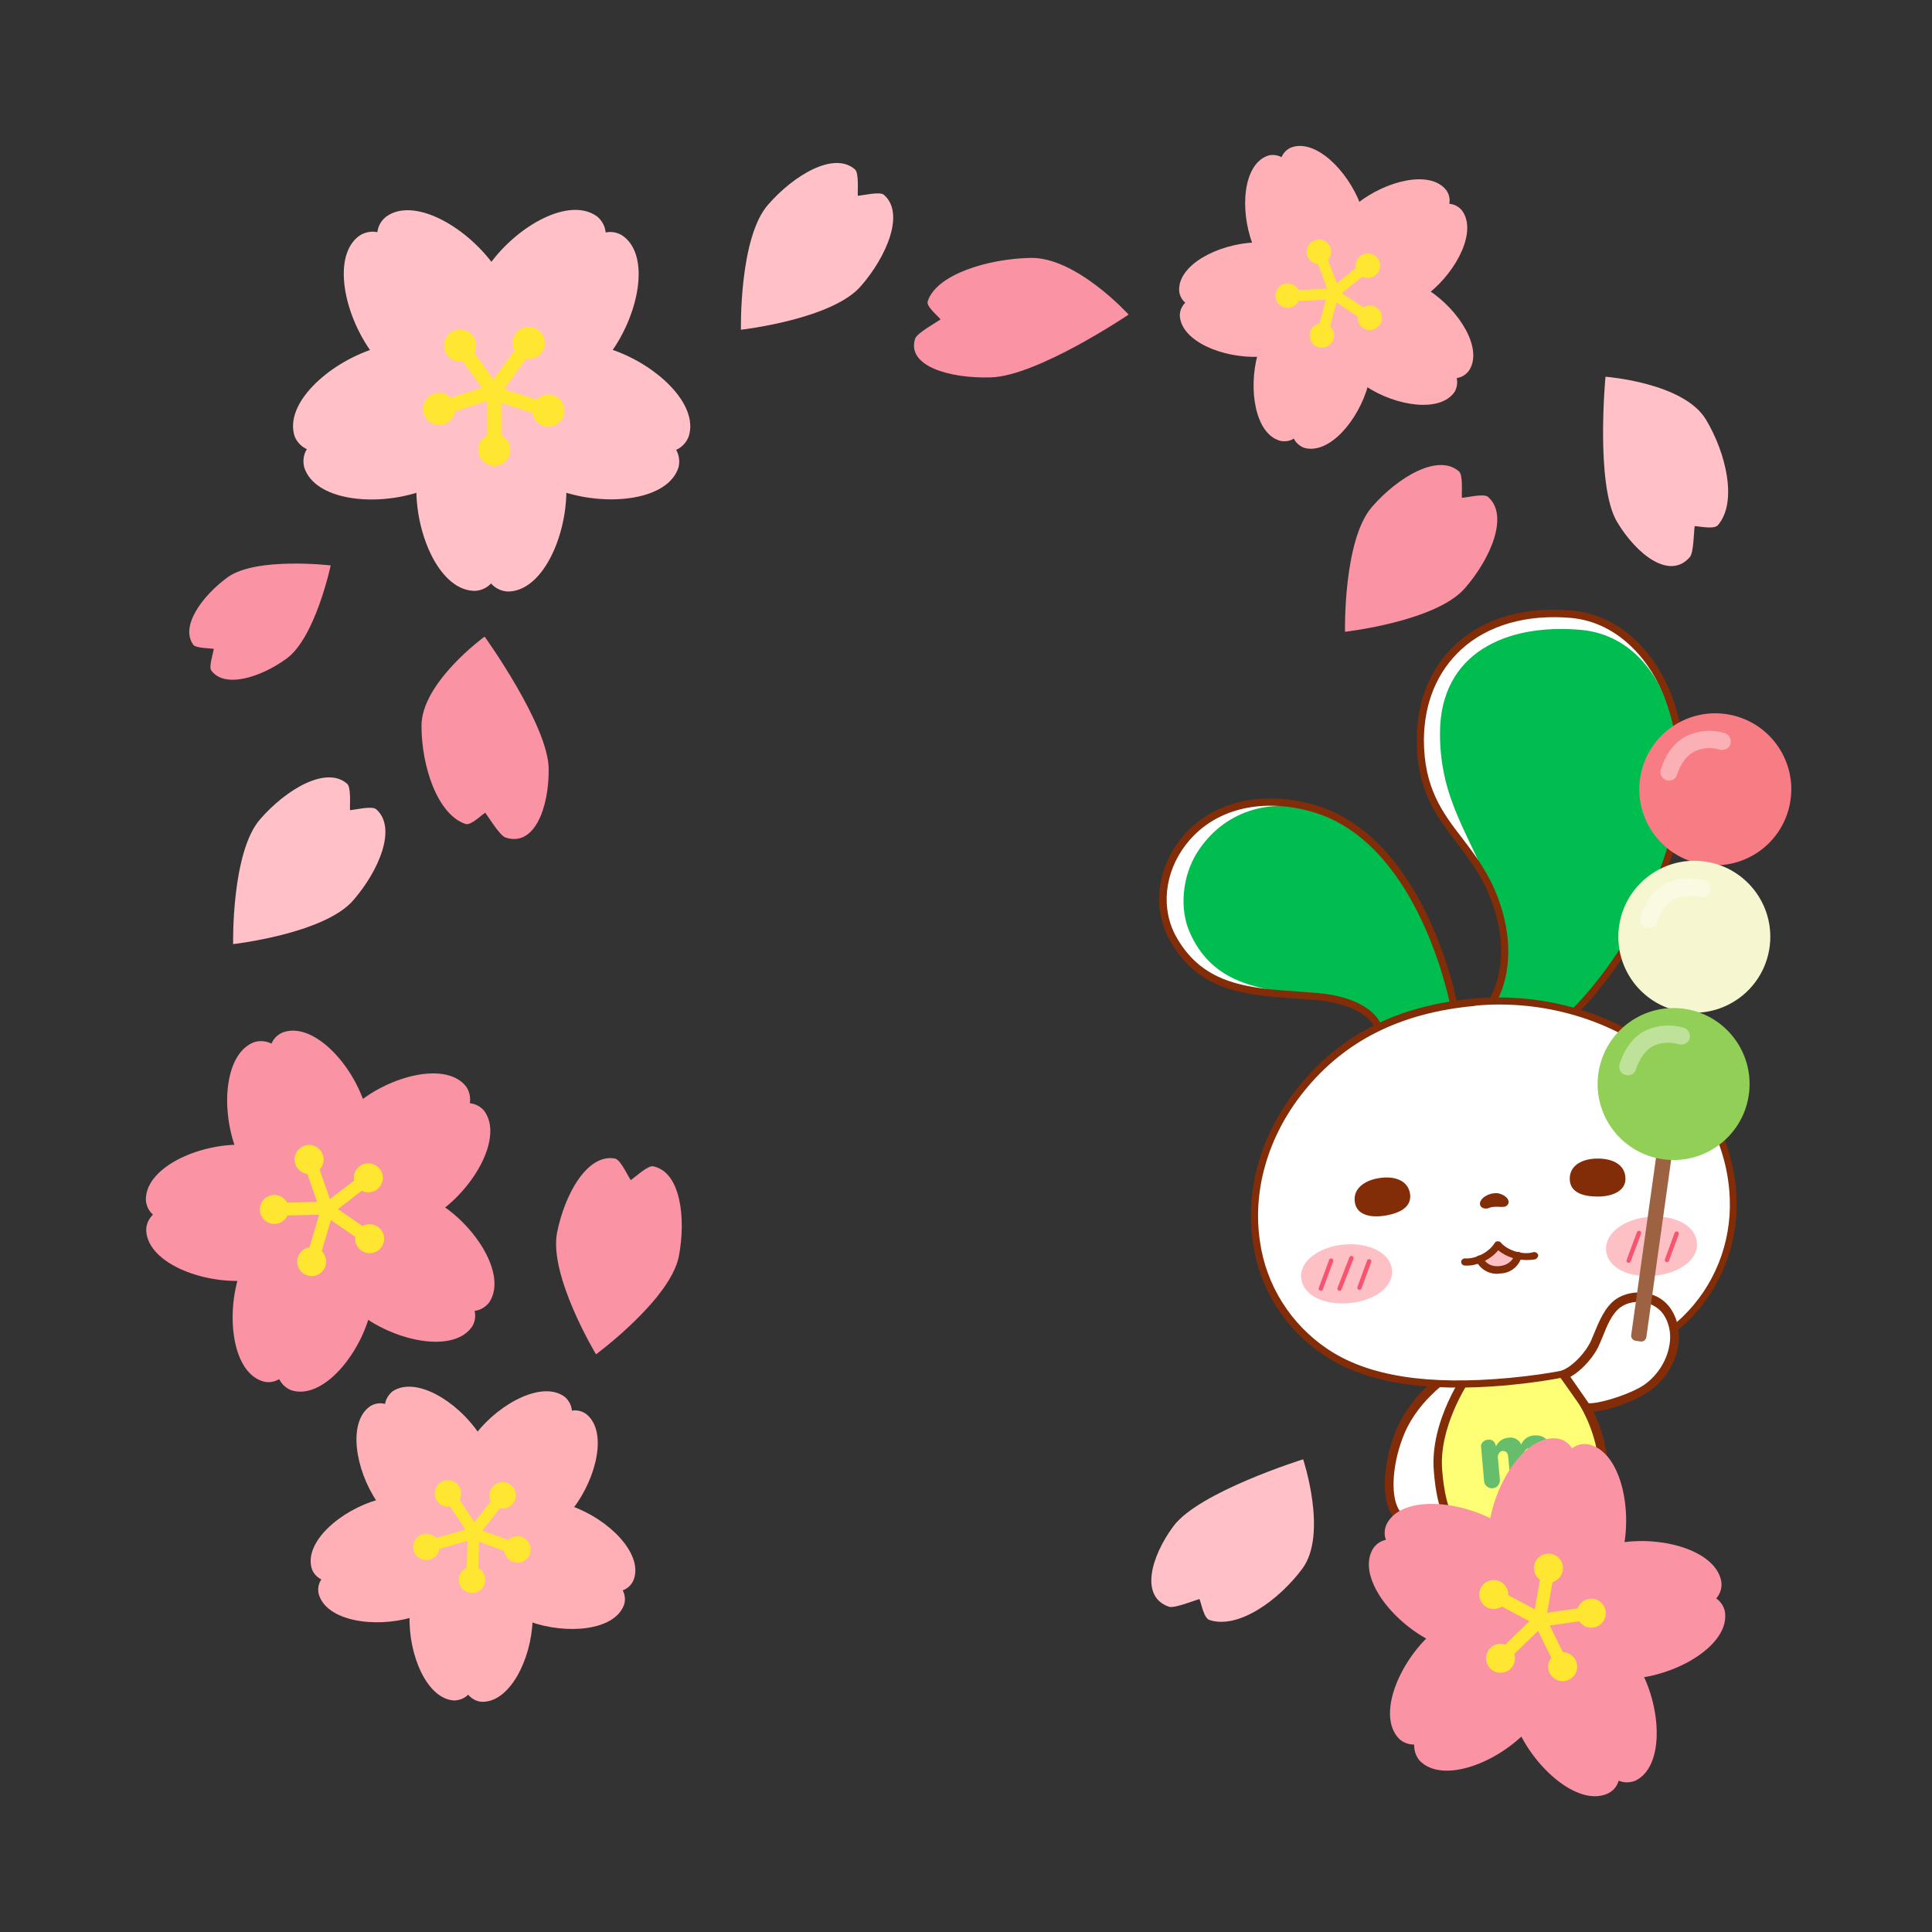 <?xml version="1.0" encoding="utf-8"?>
<!-- Generator: Adobe Illustrator 26.0.1, SVG Export Plug-In . SVG Version: 6.00 Build 0)  -->
<svg version="1.1" id="レイヤー_1" xmlns="http://www.w3.org/2000/svg" xmlns:xlink="http://www.w3.org/1999/xlink" x="0px"
	 y="0px" viewBox="0 0 600 600" style="enable-background:new 0 0 600 600;" xml:space="preserve">
<rect x="0" y="0" width="600" height="600" fill="#333333" stroke="none"/>
<style type="text/css">
	.st0{fill:#FFC0C8;}
	.st1{fill:#FFE631;}
	.st2{fill:#FFB0B6;}
	.st3{fill:#FA93A4;}
	.st4{fill:#FFFFFF;}
	.st5{fill:#832C08;}
	.st6{fill:#FFFF75;}
	.st7{fill:#FDC1C5;}
	.st8{fill:#00BD50;}
	.st9{fill:none;stroke:#F85471;stroke-width:1.35;stroke-linecap:round;stroke-linejoin:round;}
	.st10{fill:#66BD6C;}
	.st11{fill:#9D6241;}
	.st12{fill:#F87C83;}
	.st13{opacity:0.4;}
	.st14{fill:#F6F7D0;}
	.st15{fill:#92CF56;}
</style>
<g id="レイヤー_1_00000025432384508515502760000008519650189607176066_">
	<path class="st0" d="M152.7,121c9,0,23.2,14.7,23.2,31.2c0,14.8-7.6,31.5-18.2,31.5c-2-0.1-3.9-1-5.2-2.5c-1.3,1.4-3.1,2.2-5,2.3
		c-10.6,0-18.2-16.7-18.2-31.5C129.3,135.5,143.7,121,152.7,121z"/>
	<path class="st0" d="M152.6,120.8c2.8-8.5,21.1-17.5,36.9-12.4c14.1,4.6,27.6,17,24.4,27.1c-0.7,1.9-2.1,3.4-3.9,4.2
		c0.9,1.7,1.2,3.6,0.7,5.5c-3.3,10.1-21.5,12.1-35.6,7.6C159.2,147.6,149.8,129.4,152.6,120.8z"/>
	<path class="st0" d="M152.5,120.9c-7.2-5.3-10.1-25.5-0.4-38.9c8.7-12,24.7-21,33.3-14.8c1.5,1.2,2.5,3,2.7,5
		c1.9-0.4,3.8,0,5.4,1.1c8.5,6.2,4.9,24.2-3.8,36.2C180,122.8,159.8,126.2,152.5,120.9z"/>
	<path class="st0" d="M152.5,121c-7.2,5.3-27.4,1.8-37.1-11.6c-8.7-12-12.3-30-3.8-36.2c1.7-1.1,3.7-1.5,5.6-1.1
		c0.2-1.9,1.2-3.6,2.7-4.8c8.5-6.2,24.5,2.8,33.3,14.8C162.9,95.5,159.8,115.7,152.5,121z"/>
	<path class="st0" d="M152.6,121.1c2.8,8.5-6.8,26.6-22.5,31.7c-14.1,4.6-32.3,2.5-35.6-7.6c-0.5-1.9-0.3-4,0.8-5.7
		c-1.7-0.8-3.1-2.2-3.8-4c-3.3-10.1,10.3-22.5,24.3-27.1C131.5,103.3,149.8,112.5,152.6,121.1z"/>
	<path class="st1" d="M153.2,123.7c-0.7,0-1.4-0.3-1.8-0.9l-8.2-11.3c-0.7-1-0.5-2.4,0.5-3.1s2.4-0.5,3.1,0.5l0,0l8.2,11.3
		c0.7,1,0.5,2.3-0.5,3.1C154.2,123.5,153.7,123.7,153.2,123.7z"/>
	<circle class="st1" cx="142.9" cy="107.3" r="5"/>
	<path class="st1" d="M153.9,122.9c-1.2,0-2.2-1-2.2-2.2c0-0.5,0.1-0.9,0.4-1.3l8.2-11.3c0.7-1,2.1-1.2,3.1-0.5s1.2,2.1,0.5,3.1l0,0
		l-8.2,11.3C155.3,122.6,154.6,122.9,153.9,122.9z"/>
	<circle class="st1" cx="164.2" cy="106.5" r="5"/>
	<path class="st1" d="M139.9,128.1c-1.2,0-2.2-1-2.2-2.2c0-0.9,0.6-1.8,1.5-2.1l13.3-4.3c1.2-0.4,2.4,0.3,2.8,1.4
		c0.4,1.2-0.3,2.4-1.4,2.8l0,0l-13.3,4.3C140.3,128.1,140.1,128.1,139.9,128.1z"/>
	<circle class="st1" cx="136.4" cy="127" r="5"/>
	<path class="st1" d="M153.5,138.3c-1.2,0-2.2-1-2.2-2.2v-14c0-1.2,1-2.2,2.2-2.2c1.2,0,2.2,1,2.2,2.2c0,0,0,0,0,0v14
		C155.7,137.3,154.7,138.3,153.5,138.3C153.5,138.3,153.5,138.3,153.5,138.3z"/>
	<circle class="st1" cx="153.5" cy="139.7" r="5"/>
	<path class="st1" d="M166.9,128.6c-0.2,0-0.5,0-0.7-0.1l-13.3-4.3c-1.1-0.4-1.7-1.7-1.3-2.8c0.4-1.1,1.5-1.7,2.6-1.3l13.3,4.3
		c1.2,0.4,1.8,1.6,1.4,2.8C168.7,128,167.8,128.6,166.9,128.6L166.9,128.6z"/>
	<circle class="st1" cx="170.3" cy="127.5" r="5"/>
	<path class="st2" d="M147.1,476.9c-5.8-4.5-7.6-21.1,0.8-31.8c7.5-9.5,20.8-16.5,27.6-11.2c1.2,1.1,2,2.6,2.1,4.2
		c1.5-0.3,3.1,0.1,4.4,1c6.8,5.3,3.3,19.9-4.1,29.5C169.6,479.3,153,481.4,147.1,476.9z"/>
	<path class="st2" d="M147.1,477c-6.1,4.1-22.4,0.7-30-10.6c-6.8-10-9.2-24.9-2.1-29.7c1.4-0.9,3.1-1.1,4.6-0.7
		c0.2-1.5,1.1-2.9,2.3-3.9c7.2-4.8,20,3,26.8,13C156.3,456.4,153.3,472.9,147.1,477z"/>
	<path class="st2" d="M147.2,477c2,7-6.3,21.5-19.3,25.3c-11.7,3.4-26.5,1.1-28.9-7.2c-0.4-1.6-0.1-3.3,0.8-4.6
		c-1.4-0.7-2.5-1.9-3-3.4c-2.4-8.3,9-18.1,20.7-21.4C130.5,461.9,145.2,469.9,147.2,477z"/>
	<path class="st2" d="M147.3,477c7.3,0.2,18.5,12.6,18.1,26.2c-0.4,12.1-7.1,25.6-15.8,25.3c-1.6-0.1-3.1-0.9-4.2-2.2
		c-1.1,1.1-2.6,1.7-4.2,1.8c-8.6-0.3-14.4-14.2-14-26.3C127.8,488.2,139.9,476.7,147.3,477z"/>
	<path class="st2" d="M147.2,476.9c2.5-6.9,17.8-13.7,30.5-9.1c11.4,4.1,22.1,14.7,19.1,22.8c-0.6,1.5-1.8,2.7-3.4,3.3
		c0.7,1.4,0.9,3,0.4,4.5c-3,8.1-17.9,9.3-29.3,5.2C151.9,498.9,144.7,483.8,147.2,476.9z"/>
	<path class="st1" d="M148.2,474.9c0.5,0.4,0.7,0.9,0.7,1.5l-0.4,11.4c0,1-0.9,1.8-1.9,1.7c-1,0-1.8-0.9-1.7-1.9l0.4-11.4
		c0-1,0.9-1.8,1.9-1.7C147.5,474.5,147.9,474.6,148.2,474.9z"/>
	<circle class="st1" cx="146.6" cy="490.6" r="4.1"/>
	<path class="st1" d="M147.4,475c0.8,0.6,0.9,1.7,0.3,2.5c-0.2,0.3-0.6,0.5-0.9,0.6l-11,3.1c-0.9,0.3-1.9-0.3-2.2-1.2c0,0,0,0,0,0
		c-0.3-1,0.3-2,1.2-2.2l11-3.1C146.3,474.5,146.9,474.6,147.4,475z"/>
	<circle class="st1" cx="132.4" cy="480.4" r="4.1"/>
	<path class="st1" d="M159,478.8c0.8,0.6,0.9,1.7,0.3,2.5c-0.5,0.6-1.3,0.8-2,0.6l-10.7-3.9c-0.9-0.3-1.5-1.3-1.2-2.3
		c0.3-0.9,1.3-1.5,2.3-1.2c0,0,0.1,0,0.1,0.1l10.7,3.9C158.7,478.6,158.9,478.7,159,478.8z"/>
	<circle class="st1" cx="160.7" cy="481.2" r="4.1"/>
	<path class="st1" d="M155.4,465.3c0.8,0.6,0.9,1.7,0.3,2.5l-7,9c-0.6,0.8-1.7,0.9-2.5,0.3s-0.9-1.7-0.3-2.5l7-9
		C153.4,464.9,154.6,464.7,155.4,465.3C155.4,465.3,155.4,465.3,155.4,465.3z"/>
	<circle class="st1" cx="156.1" cy="464.4" r="4.1"/>
	<path class="st1" d="M141.9,464.8c0.2,0.1,0.3,0.3,0.4,0.4l6.4,9.5c0.6,0.8,0.3,1.9-0.5,2.5s-1.9,0.3-2.5-0.5l-6.4-9.5
		c-0.6-0.8-0.4-1.9,0.5-2.5C140.3,464.3,141.2,464.3,141.9,464.8L141.9,464.8z"/>
	<circle class="st1" cx="139.1" cy="463.8" r="4.1"/>
	<path class="st2" d="M414,91.8c-4.2-5.3-2.3-20.8,7.6-28.7c8.9-7,22.5-10.4,27.5-4.1c0.9,1.2,1.3,2.8,1,4.3
		c1.5,0.1,2.8,0.8,3.8,1.9c5,6.3-1.3,18.8-10.2,25.9C433.9,98.9,418.3,97.2,414,91.8z"/>
	<path class="st2" d="M414,91.9c-6.4,2.4-20.5-4.3-25-16.1c-4-10.6-3-24.6,4.6-27.4c1.4-0.5,3-0.3,4.4,0.4c0.6-1.4,1.6-2.4,3-3
		c7.5-2.8,17.5,7.1,21.5,17.7C426.8,75.2,420.5,89.5,414,91.9z"/>
	<path class="st2" d="M414.1,92c0.3,6.8-10.4,18.2-23,18.8c-11.3,0.5-24.3-4.8-24.7-12.8c0-1.5,0.6-2.9,1.7-4
		c-1.1-0.9-1.8-2.3-1.9-3.7c-0.4-8.1,12.1-14.5,23.4-15C402.2,74.6,413.8,85.1,414.1,92z"/>
	<path class="st2" d="M414.2,91.9c6.6,1.8,14.1,15.5,10.7,27.7c-3,10.9-12,21.6-19.8,19.5c-1.4-0.5-2.6-1.5-3.3-2.9
		c-1.2,0.8-2.7,1-4.2,0.7c-7.8-2.1-10-16-7-26.9C394,97.9,407.5,90.1,414.2,91.9z"/>
	<path class="st2" d="M414.1,91.8c3.8-5.7,19.1-8.6,29.7-1.6c9.4,6.2,16.9,18.1,12.4,24.9c-0.9,1.2-2.2,2.1-3.8,2.3
		c0.3,1.4,0.1,2.9-0.6,4.2c-4.4,6.7-18.3,4.6-27.7-1.7C413.6,112.9,410.3,97.6,414.1,91.8z"/>
	<path class="st1" d="M415.4,90.2c0.3,0.4,0.5,1,0.3,1.5l-2.8,10.3c-0.2,0.9-1.2,1.4-2.1,1.2c-0.9-0.2-1.4-1.2-1.2-2.1l2.8-10.3
		c0.2-0.9,1.2-1.4,2.1-1.2c0,0,0,0,0,0C414.9,89.7,415.2,89.9,415.4,90.2z"/>
	<circle class="st1" cx="410.5" cy="104.2" r="3.8"/>
	<path class="st1" d="M414.6,90.2c0.6,0.7,0.4,1.8-0.3,2.4c-0.3,0.2-0.6,0.3-1,0.4l-10.7,0.5c-0.9,0-1.7-0.7-1.8-1.6
		s0.7-1.7,1.6-1.8l10.6-0.5C413.8,89.5,414.3,89.7,414.6,90.2z"/>
	<circle class="st1" cx="399.9" cy="91.8" r="3.8"/>
	<path class="st1" d="M424.4,96.1c0.6,0.7,0.5,1.8-0.3,2.4c-0.6,0.5-1.4,0.5-2,0.1l-8.9-5.9c-0.8-0.5-1-1.6-0.5-2.3
		c0.5-0.8,1.5-1,2.3-0.5c0,0,0,0,0,0l8.9,5.9C424.2,95.8,424.3,96,424.4,96.1z"/>
	<circle class="st1" cx="425.4" cy="98.7" r="3.8"/>
	<path class="st1" d="M424,83.1c0.6,0.7,0.5,1.8-0.3,2.3c0,0,0,0,0,0l-8.3,6.7c-0.7,0.6-1.8,0.4-2.4-0.3c-0.5-0.7-0.4-1.7,0.3-2.3
		l8.3-6.7C422.4,82.3,423.4,82.4,424,83.1C424,83.1,424,83.1,424,83.1z"/>
	<circle class="st1" cx="424.8" cy="82.5" r="3.8"/>
	<path class="st1" d="M411.9,79.7c0.1,0.1,0.2,0.3,0.3,0.5l3.8,10c0.3,0.9-0.1,1.8-1,2.2c-0.9,0.3-1.8-0.1-2.2-1l0,0l-3.7-10
		c-0.3-0.9,0.1-1.8,1-2.2C410.6,78.9,411.4,79.2,411.9,79.7L411.9,79.7z"/>
	<circle class="st1" cx="409.6" cy="78.2" r="3.8"/>
	<path class="st3" d="M185.1,420.6c0,0-14.7-24.4-12.1-37.8c2.4-12,9.4-24.6,18-23c1.7,0.3,3.9,5.3,4.9,6.7c1.3-0.9,5.3-4.6,6.9-4.3
		c8.6,1.7,10.3,16.1,8,28.1C208,403.7,185.1,420.6,185.1,420.6z"/>
	<path class="st3" d="M417.7,196.2c0,0-0.6-28.5,8.4-38.8c8-9.2,20.5-16.7,27-11c1.3,1.1,0.8,6.6,0.9,8.2c1.6-0.1,6.9-1.4,8.1-0.3
		c6.6,5.7,0.9,19.1-7.1,28.3C446.1,193,417.7,196.2,417.7,196.2z"/>
	<path class="st0" d="M72.4,293.2c0,0-0.6-28.5,8.4-38.8c8-9.2,20.5-16.7,27-11c1.3,1.1,0.8,6.6,0.9,8.2c1.6-0.1,6.8-1.4,8.1-0.3
		c6.6,5.7,0.9,19.1-7.1,28.3C100.7,290,72.4,293.2,72.4,293.2z"/>
	<path class="st0" d="M230.1,102.4c0,0-0.6-28.5,8.4-38.8c8-9.2,20.5-16.7,27-11c1.3,1.1,0.8,6.6,0.9,8.2c1.6-0.1,6.9-1.4,8.1-0.3
		c6.6,5.7,0.9,19.1-7.1,28.3C258.5,99.2,230.1,102.4,230.1,102.4z"/>
	<path class="st3" d="M350.5,97.7c0,0-28.3,19.1-42.8,19.5c-13,0.4-26.2-3.6-23.5-12c0.5-1.7,6.3-4.9,7.9-6c-0.8-1.1-4.5-4-4-5.6
		c2.7-8.4,18.7-13.2,31.7-13.5C334.1,79.6,350.5,97.7,350.5,97.7z"/>
	<path class="st2" d="M471.5,398.5c0,0-23.1-4.7-32.3-14.8c-8.2-9-19.4-20.3-12.9-26.1c1.3-1.1,6.6,0,8.3,0.1c0.1-1.6-0.5-7,0.7-8.1
		c6.5-5.9,19,1.3,27.3,10.3C471.7,370,471.5,398.5,471.5,398.5z"/>
	<path class="st3" d="M150.5,197.7c0,0,19.8,27.5,19.9,41.1c0.1,12.2-4.5,24.3-13.4,21.3c-1.8-0.6-5.1-6.1-6.3-7.7
		c-1.2,0.7-4.4,4-6.1,3.5c-8.9-3-13.7-18.2-13.7-30.4C130.8,212,150.5,197.7,150.5,197.7z"/>
	<path class="st3" d="M102.7,175.6c0,0-4.8,22.6-13.8,29c-8,5.8-19.2,9.3-23.3,3.6c-0.8-1.1,0.6-5.3,0.8-6.7
		c-1.3-0.2-5.7-0.2-6.4-1.3c-4.1-5.7,2.8-15.2,10.8-21C79.7,172.9,102.7,175.6,102.7,175.6z"/>
	<path class="st0" d="M498.6,117c0,0,24.3,1.8,31.2,13.3c6.2,10.3,9.9,25.6,3.7,32.8c-1.2,1.4-5.8,0.3-7.2,0.3
		c-0.3,1.9-0.3,8.2-1.5,9.6c-6.2,7.2-16.4-0.6-22.6-10.9C495.4,150.7,498.6,117,498.6,117z"/>
	<path class="st0" d="M404.7,453.2c0,0,7.7,23.1-0.2,33.9c-7.1,9.6-19.8,19-28.9,16c-1.8-0.6-2.5-5.2-3.1-6.5
		c-1.8,0.5-7.7,2.9-9.4,2.4c-9.1-3-5.8-15.4,1.3-25C372.3,463.3,404.7,453.2,404.7,453.2z"/>
	<g>
		<path class="st4" d="M450.7,426.5c0,0-10.9,6.6-15.8,18.1s-5.3,26.7,2.4,27.9c2.3,0.4,4.9-1.9,4.9-1.9s2.8,4.9,7.1-2.9
			s10.4-39.1,10.4-39.1"/>
		<path class="st5" d="M437.8,473.8c-0.2,0-0.5,0-0.7-0.1c-2.2-0.3-4-1.7-5.2-3.9c-3.4-6.1-1.7-17.7,1.8-25.9
			c4.9-11.7,15.8-18.4,16.3-18.7c0.6-0.4,1.5-0.2,1.9,0.5c0.4,0.6,0.2,1.5-0.5,1.9c-0.1,0.1-10.6,6.6-15.2,17.5
			c-3.7,8.7-4.5,18.9-1.9,23.5c0.8,1.5,1.9,2.3,3.3,2.5c1.4,0.2,3.3-1.1,3.8-1.6c0.3-0.3,0.7-0.4,1.1-0.3c0.4,0.1,0.7,0.3,0.9,0.7
			l0,0c0,0,0.5,0.8,1.2,0.8c0,0,0,0,0,0c0.4,0,1.6-0.3,3.5-3.7c4.2-7.5,10.2-38.4,10.3-38.7c0.1-0.7,0.9-1.2,1.6-1.1
			c0.7,0.1,1.2,0.9,1.1,1.6c-0.2,1.3-6.2,31.7-10.5,39.5c-1.9,3.4-3.8,5.1-5.9,5.1c0,0,0,0,0,0c-1.1,0-2-0.5-2.6-1
			C441,473,439.5,473.8,437.8,473.8z"/>
	</g>
	<g>
		<path class="st6" d="M456.7,425.9c0,0-11.5,15.5-10.1,31c1,11.4,4,28,28.1,25.9c19-1.7,24.2-15.9,23-29
			c-1.6-17.7-15.2-30.2-15.2-30.2L456.7,425.9z"/>
		<path class="st5" d="M470.7,484.3c-9,0-15.7-2.9-19.8-8.6c-4-5.5-5.1-12.5-5.6-18.7c-1.4-15.8,9.8-31.3,10.3-31.9
			c0.2-0.3,0.6-0.5,1-0.5l25.9-2.3c0.4,0,0.7,0.1,1,0.3c0.6,0.5,14,13,15.7,31c0.8,8.6-1.2,16.3-5.7,21.7c-4.2,5.1-10.5,8-18.5,8.8
			C473.4,484.3,472.1,484.3,470.7,484.3z M457.4,427.2c-1.9,2.7-10.7,16.3-9.5,29.6c0.5,5.8,1.5,12.4,5.1,17.3
			c4.3,5.8,11.3,8.2,21.6,7.3c7.3-0.7,13-3.3,16.7-7.8c4-4.8,5.8-11.8,5.1-19.7c-1.4-15.3-12.1-26.6-14.4-28.9L457.4,427.2z"/>
	</g>
	<path class="st4" d="M468.1,428.9c-25.4,2.3-43.9-0.7-56.5-9.2c-11.6-7.8-19.3-20.1-21.3-34c-2.4-16.1,2.6-33.4,13.8-47.3
		c6.2-7.9,14.1-14.3,23-18.8l1.1-0.5l-0.5-1.1c-0.4-0.8-3.9-7.6-19.8-8.8l-4-0.3c-16.4-1.1-30.5-2-39.2-17.2
		c-5.3-9.2-4.2-21,2.8-30.1c5.5-7.1,13.5-11.4,23.2-12.2c5.6-0.5,11.2,0.1,16.6,1.6c31.4,8.6,42,51.5,43.8,60l0.2,1.2l1.2-0.2
		c2-0.3,3.7-0.5,5.3-0.6h0.1c1.4-0.1,3-0.2,4.8-0.3h0.7l0.4-0.6c1.7-3,6.7-14,0.5-31.1c-2.9-7.8-7-13.3-11-18.6
		c-6.2-8.2-12.1-16-12.1-31.2c0-11.8,4.1-21.7,11.9-28.8c6.2-5.7,14.7-9.1,24.4-10c3.5-0.3,7-0.3,10.4,0c15.7,1.4,25.9,14.3,30.1,26
		s5.5,25.6,3.2,36.5c-7,33.3-27.2,55.4-31.2,59.5l-1.5,1.5l2,0.6c9.2,2.8,17.9,7.3,25.4,13.4c13.5,11.7,21.6,27.8,22.1,44.1
		c0.5,13.9-4.9,27.5-14.9,37.2c-11,10.5-28.7,16.8-54.2,19.2L468.1,428.9z"/>
	<path class="st7" d="M527,385.9c0.5,5.3-5.5,9.6-13.3,10.3s-14.4-2.4-14.9-7.8s5.5-9.8,13.3-10.5
		C519.9,377.2,526.6,380.5,527,385.9z"/>
	<path class="st7" d="M404.1,396.9c0.5,5.4,7.1,8.5,14.9,7.8s13.8-5,13.3-10.3s-7.1-8.6-14.9-7.9S403.6,391.6,404.1,396.9z"/>
	<path class="st8" d="M463.7,310.4c1.6-2.7,6.7-13.8,0.5-31c-7.3-19.9-17-30.4-17-51.6c0-25.1,20.7-34.2,43.6-32.2
		c12.9,1.1,22.3,10,27.1,23.1c4.4,12.1,5.7,24,3.5,34.6c-8,37.8-32.2,60.5-32.2,60.5C480.8,312,472.3,310.9,463.7,310.4z"/>
	<path class="st8" d="M427.8,318.5c0,0-4.5-8.5-21.4-9.7c-18-1.3-30.5-4.8-36.9-19.2c-3.3-7.4-2.3-17.5,2.2-24.7
		c8.2-13.1,22.8-17.2,36.4-13.1c32.2,9.7,42.1,54.1,43.4,60.3C443.3,313.4,435.4,315.5,427.8,318.5z"/>
	<line class="st9" x1="509" y1="382.9" x2="505.8" y2="391.5"/>
	<line class="st9" x1="515.2" y1="382.1" x2="511.5" y2="391.6"/>
	<line class="st9" x1="520.7" y1="383.1" x2="517.7" y2="391.3"/>
	<line class="st9" x1="413.4" y1="391.5" x2="410.2" y2="400.2"/>
	<line class="st9" x1="419.7" y1="390.7" x2="416" y2="400.2"/>
	<line class="st9" x1="425.2" y1="391.7" x2="422.2" y2="399.9"/>
	<path class="st7" d="M459.3,390.8c1.7,3.3,5.7,4.6,9,2.9c1.6-0.8,2.9-2.3,3.4-4.1l-6.3-2.3L459.3,390.8z"/>
	<path class="st5" d="M489.3,315c-0.6,0.1-1.2-0.4-1.2-1c0-0.4,0.1-0.7,0.4-0.9c0.2-0.2,24.1-23,31.9-59.9c2.3-10.7,1-24.5-3.2-35.9
		s-14.1-24-29.3-25.4c-13.7-1.2-25.8,2.2-34.1,9.8c-7.5,6.9-11.5,16.6-11.6,28c0,14.9,5.7,22.6,11.9,30.6
		c4.1,5.4,8.3,10.9,11.2,18.8c6.4,17.5,1.2,28.8-0.5,31.9c-0.3,0.6-1,0.8-1.6,0.4s-0.8-1-0.4-1.6c1.6-2.9,6.5-13.5,0.4-30
		c-2.8-7.6-6.9-13-10.9-18.2c-6.4-8.4-12.4-16.3-12.3-32c0-12.1,4.3-22.4,12.3-29.7c8.7-8,21.4-11.6,35.8-10.3
		c16.3,1.4,26.8,14.8,31.2,26.8c4.3,11.8,5.6,26.1,3.2,37.2c-8,37.7-32.3,60.9-32.5,61.1C489.8,314.9,489.6,315,489.3,315z"/>
	<path class="st5" d="M427.7,319.3c-0.5,0-1-0.3-1.1-0.7c0-0.1-3-6.9-18.8-8.1l-4-0.3c-16.7-1.1-31.2-2-40.3-17.8
		c-5.6-9.6-4.4-22,2.9-31.5c8.9-11.5,24.3-15.7,41.2-11.1c33.3,9.1,43.8,56.2,44.9,61.5c0.1,0.6-0.3,1.2-1,1.3
		c-0.6,0.1-1.1-0.3-1.2-0.8c-1.1-5.2-11.3-51-43.2-59.8c-16-4.4-30.5-0.5-38.8,10.3c-6.8,8.8-7.9,20.2-2.8,29
		C374,306,387.9,306.9,404,308l4,0.3c17.5,1.2,20.6,9.2,20.7,9.5c0.2,0.6-0.1,1.2-0.7,1.4C427.9,319.3,427.8,319.3,427.7,319.3z"/>
	<path class="st5" d="M468.2,430.2c-25.7,2.3-44.5-0.8-57.3-9.5c-11.9-8-19.8-20.6-21.8-34.8c-2.5-16.5,2.6-34.1,14.1-48.3
		c13.2-16.4,31-25.4,54.7-27.5h0.1c21.5-1.9,43.4,4.5,58.8,17.2l0,0c13.8,12,22,28.4,22.5,45c0.5,14.3-5,28.2-15.3,38.2
		c-11.2,10.7-29.1,17.1-54.9,19.6L468.2,430.2z M458,312.4c-23,2.1-40.4,10.8-53.1,26.6c-11.1,13.8-16,30.7-13.6,46.6
		c1.9,13.5,9.5,25.6,20.9,33.3c12.6,8.5,31.1,11.4,56.8,9c25.3-2.4,42.8-8.6,53.6-19c9.8-9.5,15.1-22.8,14.6-36.5
		c-0.5-16-8.4-31.8-21.7-43.4c-15-12.3-36.3-18.6-57.2-16.7L458,312.4z"/>
	<path class="st5" d="M487.5,366.2c0.1,4.1,4,5.4,8.7,5.4s8.6-1.8,8.6-5.5c0-4.3-3.8-6.3-8.6-6.3S487.4,361.9,487.5,366.2z"/>
	<path class="st5" d="M437.9,370.7c0.6,4-2.9,6-7.6,6.8s-8.8-0.2-9.5-3.9c-0.8-4.2,2.6-6.9,7.3-7.7S437.2,366.4,437.9,370.7z"/>
	<path class="st5" d="M474.9,391.3c-3.5,0.2-6.9-0.8-9.6-3c-2.5,3-7,5.1-10.6,4.7c-0.6-0.1-1-0.7-0.9-1.3c0.1-0.5,0.6-0.9,1.1-0.9
		c3.2,0.3,7.6-1.9,9.3-4.8c0.2-0.3,0.5-0.5,0.9-0.5l0,0c0.4,0,0.8,0.1,1,0.4c2.1,2.5,6.9,3.9,10,3c0.6-0.2,1.2,0.1,1.5,0.6
		s-0.1,1.2-0.6,1.5c-0.1,0-0.1,0-0.2,0.1C476.1,391.2,475.5,391.3,474.9,391.3z"/>
	<path class="st5" d="M464.1,374.8c1-0.1,1.9,0.1,2.9,0c0.4,0,0.7-0.2,1-0.4c1-1,0.5-2.2-0.9-3.1c-1-0.6-2.1-0.9-3.2-0.7
		c-1.2,0.1-2.3,0.6-3.2,1.3c-1.3,1.1-1.5,2.5-0.3,3.2c0.6,0.3,1.3,0.3,1.9,0.1C462.7,375,463.4,374.8,464.1,374.8z"/>
	<path class="st5" d="M465.9,395.5c-3.1,0.5-6.2-1.2-7.5-4c-0.2-0.6,0-1.2,0.6-1.5s1.2,0,1.5,0.6c0.1,0.1,1.3,3,5.2,2.6
		s4.7-3.5,4.7-3.5c0.1-0.6,0.7-1,1.3-0.9c0.6,0.1,1,0.7,0.9,1.3C471.8,393.3,469.1,395.4,465.9,395.5z"/>
	<g>
		<path class="st4" d="M485.6,427.1c3.4-1.3,7.1-5.2,8.9-8.2c2-3.3,3.6-10.9,8.1-14s11.8-2.4,15.1,2.6c5.4,8,0.8,19.9-7.9,24.7
			c-5.1,2.8-13.8,5.4-17.1,4.9L485.6,427.1z"/>
		<path class="st5" d="M493.6,438.5c-0.4,0-0.8,0-1.1-0.1c-0.4-0.1-0.7-0.3-0.9-0.6l-7.1-10.1c-0.2-0.3-0.3-0.8-0.2-1.2
			c0.1-0.4,0.4-0.7,0.8-0.9c3-1.1,6.5-4.8,8.2-7.7c0.6-0.9,1.2-2.4,1.8-3.9c1.5-3.6,3.3-8.1,6.7-10.5c2.6-1.8,6.1-2.5,9.5-1.9
			c3.2,0.6,5.9,2.3,7.6,4.9c2.4,3.6,3.1,8.2,2,12.9c-1.4,5.8-5.3,10.9-10.4,13.7C505.9,435.9,497.9,438.5,493.6,438.5z M493.4,435.8
			c3.3,0.1,11.1-2.3,15.7-4.8c4.4-2.4,7.9-7,9.1-12c1-4,0.4-7.8-1.6-10.8c-1.3-1.9-3.4-3.2-5.8-3.7c-2.6-0.5-5.4,0-7.4,1.4
			c-2.8,1.9-4.4,6-5.7,9.3c-0.7,1.6-1.3,3.2-2,4.3c-1.7,2.9-4.8,6.3-8,8.1L493.4,435.8z"/>
	</g>
	<path class="st10" d="M476.5,451.8c-0.1-1.5-0.7-2-1.8-2c-0.8,0.1-1.6,1-1.4,2.4l0.6,6.5c0.1,1.4-0.9,2.6-2.2,2.7
		c-1.4,0.1-2.6-0.9-2.7-2.2l-0.6-6.6c-0.1-1.5-0.7-2-1.8-2c-0.8,0.1-1.6,1-1.4,2.4l0.6,6.5c0.1,1.4-0.9,2.6-2.2,2.7
		c-1.4,0.1-2.6-0.9-2.7-2.2l-0.9-10.3c-0.3-1.1,0.4-2.2,1.6-2.5c0.2,0,0.4-0.1,0.6-0.1c1.5-0.1,2.1,0.8,2.4,2.1l0,0
		c0.7-1.6,2.2-2.6,3.9-2.7c1.6-0.3,3.3,0.6,3.9,2.1c0.7-1.6,2.2-2.7,3.9-2.8c3.4-0.3,5,1.7,5.2,4.4l0.8,7.8c0,1.4-1,2.5-2.4,2.5
		c-1.2,0-2.3-0.9-2.5-2.1L476.5,451.8"/>
	<path class="st3" d="M478.6,503.8c-8-1.4-18.5-16.8-15.9-31.6c2.3-13.3,11.8-27,21.3-25.4c1.8,0.4,3.3,1.5,4.2,3
		c1.4-1.1,3.1-1.5,4.8-1.3c9.5,1.7,13.7,17.8,11.4,31.1C501.9,494.5,486.7,505.3,478.6,503.8z"/>
	<path class="st3" d="M478.7,504c-3.8,7.2-21.6,12.4-35,5.3c-11.9-6.3-22-19.6-17.5-28c0.9-1.6,2.4-2.7,4.2-3.1
		c-0.6-1.6-0.5-3.4,0.3-5c4.5-8.5,21.2-7.5,33.1-1.2C477,478.9,482.5,496.7,478.7,504z"/>
	<path class="st3" d="M478.8,503.9c5.7,5.9,5.1,24.4-5.8,34.9c-9.7,9.4-25.4,14.9-32.1,8c-1.2-1.4-1.8-3.2-1.7-5
		c-1.7,0-3.4-0.6-4.7-1.8c-6.7-6.9-0.6-22.5,9.1-31.8C454.5,497.9,473.1,498,478.8,503.9z"/>
	<path class="st3" d="M478.8,503.8c7.3-3.6,24.8,2.7,31.4,16.2c5.9,12.1,6.3,28.8-2.3,33c-1.7,0.7-3.6,0.7-5.2,0
		c-0.5,1.7-1.6,3.1-3.2,3.9c-8.6,4.2-21.5-6.4-27.5-18.5C465.5,525.1,471.5,507.4,478.8,503.8z"/>
	<path class="st3" d="M478.7,503.8c-1.1-8,10.2-22.7,25.2-24.8c13.3-1.9,29.3,2.9,30.7,12.4c0.2,1.8-0.4,3.6-1.6,5
		c1.4,1,2.4,2.5,2.7,4.2c1.4,9.5-12.7,18.5-26,20.4C494.8,523,479.9,511.9,478.7,503.8z"/>
	<path class="st1" d="M478.6,501.3c0.6,0.1,1.2,0.5,1.5,1.1l5.6,11.4c0.4,1-0.1,2.2-1.1,2.6c-0.9,0.4-2,0-2.5-0.9l-5.6-11.4
		c-0.5-1-0.1-2.2,0.9-2.7C477.7,501.3,478.2,501.2,478.6,501.3z"/>
	<circle class="st1" cx="485.3" cy="517.6" r="4.5"/>
	<path class="st1" d="M477.9,501.9c1.1,0.2,1.8,1.3,1.6,2.4c-0.1,0.4-0.3,0.8-0.6,1l-9.1,8.8c-0.8,0.7-2.1,0.7-2.8-0.2
		c-0.7-0.8-0.7-1.9,0-2.7l9.1-8.8C476.6,502,477.2,501.8,477.9,501.9z"/>
	<circle class="st1" cx="466" cy="515" r="4.5"/>
	<path class="st1" d="M491.3,499.5c1.1,0.2,1.8,1.2,1.6,2.3c-0.1,0.9-0.8,1.5-1.7,1.6l-12.6,1.8c-1.1,0.2-2.1-0.6-2.3-1.7
		s0.6-2.1,1.7-2.3l12.6-1.8C490.8,499.4,491.1,499.4,491.3,499.5z"/>
	<circle class="st1" cx="494.2" cy="501" r="4.5"/>
	<path class="st1" d="M480.7,488.2c1.1,0.2,1.8,1.2,1.6,2.3l-2.2,12.5c-0.2,1.1-1.2,1.8-2.3,1.6c-1.1-0.2-1.8-1.2-1.6-2.3l2.2-12.5
		C478.6,488.8,479.6,488,480.7,488.2z"/>
	<circle class="st1" cx="480.9" cy="487" r="4.5"/>
	<path class="st1" d="M467.1,494.8c0.2,0,0.4,0.1,0.6,0.2l11.2,6c1,0.5,1.4,1.7,0.9,2.7c-0.5,1-1.7,1.4-2.7,0.9c0,0,0,0-0.1,0
		l-11.2-6c-1-0.5-1.4-1.7-0.8-2.7C465.4,495.1,466.3,494.6,467.1,494.8L467.1,494.8z"/>
	<circle class="st1" cx="463.9" cy="495.2" r="4.5"/>
	<path class="st3" d="M102.3,375.9c-7.7,2.7-24.3-5.6-29.3-19.8c-4.5-12.7-3-29.3,6.1-32.5c1.7-0.5,3.6-0.3,5.2,0.5
		c0.7-1.6,2-2.9,3.6-3.5c9-3.2,20.7,8.8,25.1,21.5C118,356.4,110,373.2,102.3,375.9z"/>
	<path class="st3" d="M102.4,376c0.2,8.1-12.8,21.4-27.9,21.8c-13.5,0.3-28.8-6.2-29.1-15.8c0-1.8,0.8-3.5,2.1-4.8
		c-1.3-1.1-2.1-2.8-2.2-4.5c-0.2-9.6,14.8-16.9,28.2-17.2C88.6,355,102.2,367.8,102.4,376z"/>
	<path class="st3" d="M102.5,375.9c7.8,2.3,16.4,18.8,12.1,33.2c-3.8,12.9-14.8,25.5-24,22.7c-1.7-0.6-3.1-1.9-3.9-3.5
		c-1.5,0.9-3.3,1.2-5,0.7c-9.2-2.7-11.5-19.3-7.7-32.2C78.3,382.5,94.6,373.6,102.5,375.9z"/>
	<path class="st3" d="M102.4,375.8c4.6-6.7,22.9-9.8,35.3-1.2c11.1,7.6,19.6,22,14.2,29.9c-1.1,1.4-2.7,2.4-4.5,2.6
		c0.4,1.7,0.1,3.5-0.8,4.9c-5.4,7.9-21.9,5-33-2.6C101.3,400.9,97.8,382.6,102.4,375.8z"/>
	<path class="st3" d="M102.3,375.8c-4.9-6.5-2.2-24.8,9.7-34c10.7-8.2,27-11.9,32.8-4.3c1,1.5,1.4,3.3,1.1,5.1
		c1.7,0.2,3.3,1,4.4,2.3c5.8,7.6-2,22.4-12.7,30.6C125.8,384.7,107.3,382.3,102.3,375.8z"/>
	<path class="st1" d="M101,373.8c0.6-0.2,1.3-0.1,1.8,0.2l10.4,7.2c0.9,0.6,1.1,1.9,0.5,2.8c-0.6,0.9-1.9,1.1-2.8,0.5l-10.5-7.2
		c-0.9-0.6-1.1-1.9-0.5-2.8C100.3,374.2,100.6,373.9,101,373.8z"/>
	<circle class="st1" cx="114.8" cy="384.7" r="4.5"/>
	<path class="st1" d="M100.7,374.6c0.4-0.1,0.8-0.1,1.2,0c1.1,0.3,1.7,1.4,1.4,2.5c0,0,0,0,0,0l-3.6,12.2c-0.3,1.1-1.4,1.7-2.5,1.3
		s-1.7-1.4-1.3-2.5l3.6-12.2C99.6,375.3,100.1,374.8,100.7,374.6z"/>
	<circle class="st1" cx="96.8" cy="391.8" r="4.5"/>
	<path class="st1" d="M111.2,365.9c1-0.4,2.2,0.2,2.5,1.2c0.3,0.8,0,1.7-0.7,2.2l-10,7.7c-0.9,0.7-2.1,0.5-2.8-0.4
		c-0.7-0.9-0.5-2.1,0.4-2.8l10.1-7.7C110.8,366.1,111,366,111.2,365.9z"/>
	<circle class="st1" cx="114.4" cy="365.8" r="4.5"/>
	<path class="st1" d="M96.4,361.3c1-0.4,2.2,0.1,2.6,1.2c0,0,0,0,0,0l4.2,12c0.4,1-0.2,2.2-1.2,2.6s-2.2-0.2-2.6-1.2l0,0l-4.2-12
		C94.9,362.8,95.4,361.7,96.4,361.3z"/>
	<circle class="st1" cx="96" cy="360.1" r="4.5"/>
	<path class="st1" d="M87.8,373.6c0.2-0.1,0.4-0.1,0.6-0.1l12.7-0.3c1.1,0,2,0.9,2,2c0,1.1-0.9,2-2,2l-12.7,0.3
		c-1.1,0-2-0.8-2.1-1.9C86.5,374.7,87,373.9,87.8,373.6z"/>
	<circle class="st1" cx="85.2" cy="375.6" r="4.5"/>
	<path class="st11" d="M533.9,231.5l1.4,0.2c0.9,0.1,1.6,1,1.4,1.9l-25.4,181.6c-0.1,0.9-1,1.6-1.9,1.4l-1.4-0.2
		c-0.9-0.1-1.6-1-1.4-1.9L532,232.9C532.1,232,532.9,231.4,533.9,231.5z"/>
	
		<ellipse transform="matrix(0.189 -0.982 0.982 0.189 191.234 721.896)" class="st12" cx="532.7" cy="245.2" rx="23.6" ry="23.6"/>
	<g class="st13">
		<path class="st4" d="M518,242.4c-0.2,0-0.3-0.1-0.5-0.1c-1.4-0.5-2.2-1.9-1.7-3.4c1.6-5,4.3-8.5,8.1-10.4c3.7-1.7,7.9-2,11.8-0.8
			c1.4,0.5,2.1,2,1.7,3.4s-2,2.1-3.4,1.7l0,0c-2.6-0.8-5.3-0.6-7.8,0.6c-2.4,1.2-4.2,3.7-5.4,7.2C520.5,241.8,519.3,242.6,518,242.4
			z"/>
	</g>
	
		<ellipse transform="matrix(0.16 -0.987 0.987 0.16 154.859 763.835)" class="st14" cx="526.3" cy="290.9" rx="23.6" ry="23.6"/>
	<g class="st13">
		<path class="st4" d="M511.6,288.2c-0.1,0-0.3-0.1-0.4-0.1c-1.4-0.4-2.2-2-1.7-3.4c0,0,0,0,0,0c1.6-5,4.3-8.5,8.1-10.4
			c3.7-1.7,7.9-2,11.9-0.8c1.4,0.6,2,2.1,1.5,3.5c-0.5,1.3-1.9,1.9-3.2,1.6c-2.6-0.7-5.3-0.5-7.8,0.6c-2.4,1.2-4.2,3.7-5.4,7.2
			C514.1,287.6,512.9,288.3,511.6,288.2z"/>
	</g>
	
		<ellipse transform="matrix(0.16 -0.987 0.987 0.16 104.344 795.941)" class="st15" cx="519.9" cy="336.6" rx="23.6" ry="23.6"/>
	<g class="st13">
		<path class="st4" d="M505.2,333.9c-0.2,0-0.3-0.1-0.5-0.1c-1.4-0.4-2.2-2-1.7-3.4c0,0,0,0,0,0c1.6-5,4.3-8.5,8.1-10.4
			c3.7-1.7,7.9-2,11.9-0.8c1.4,0.5,2.1,2,1.7,3.4s-2,2.1-3.4,1.7c-2.6-0.8-5.3-0.6-7.8,0.5c-2.4,1.2-4.2,3.7-5.4,7.2
			C507.8,333.3,506.5,334.1,505.2,333.9z"/>
	</g>
</g>
</svg>
